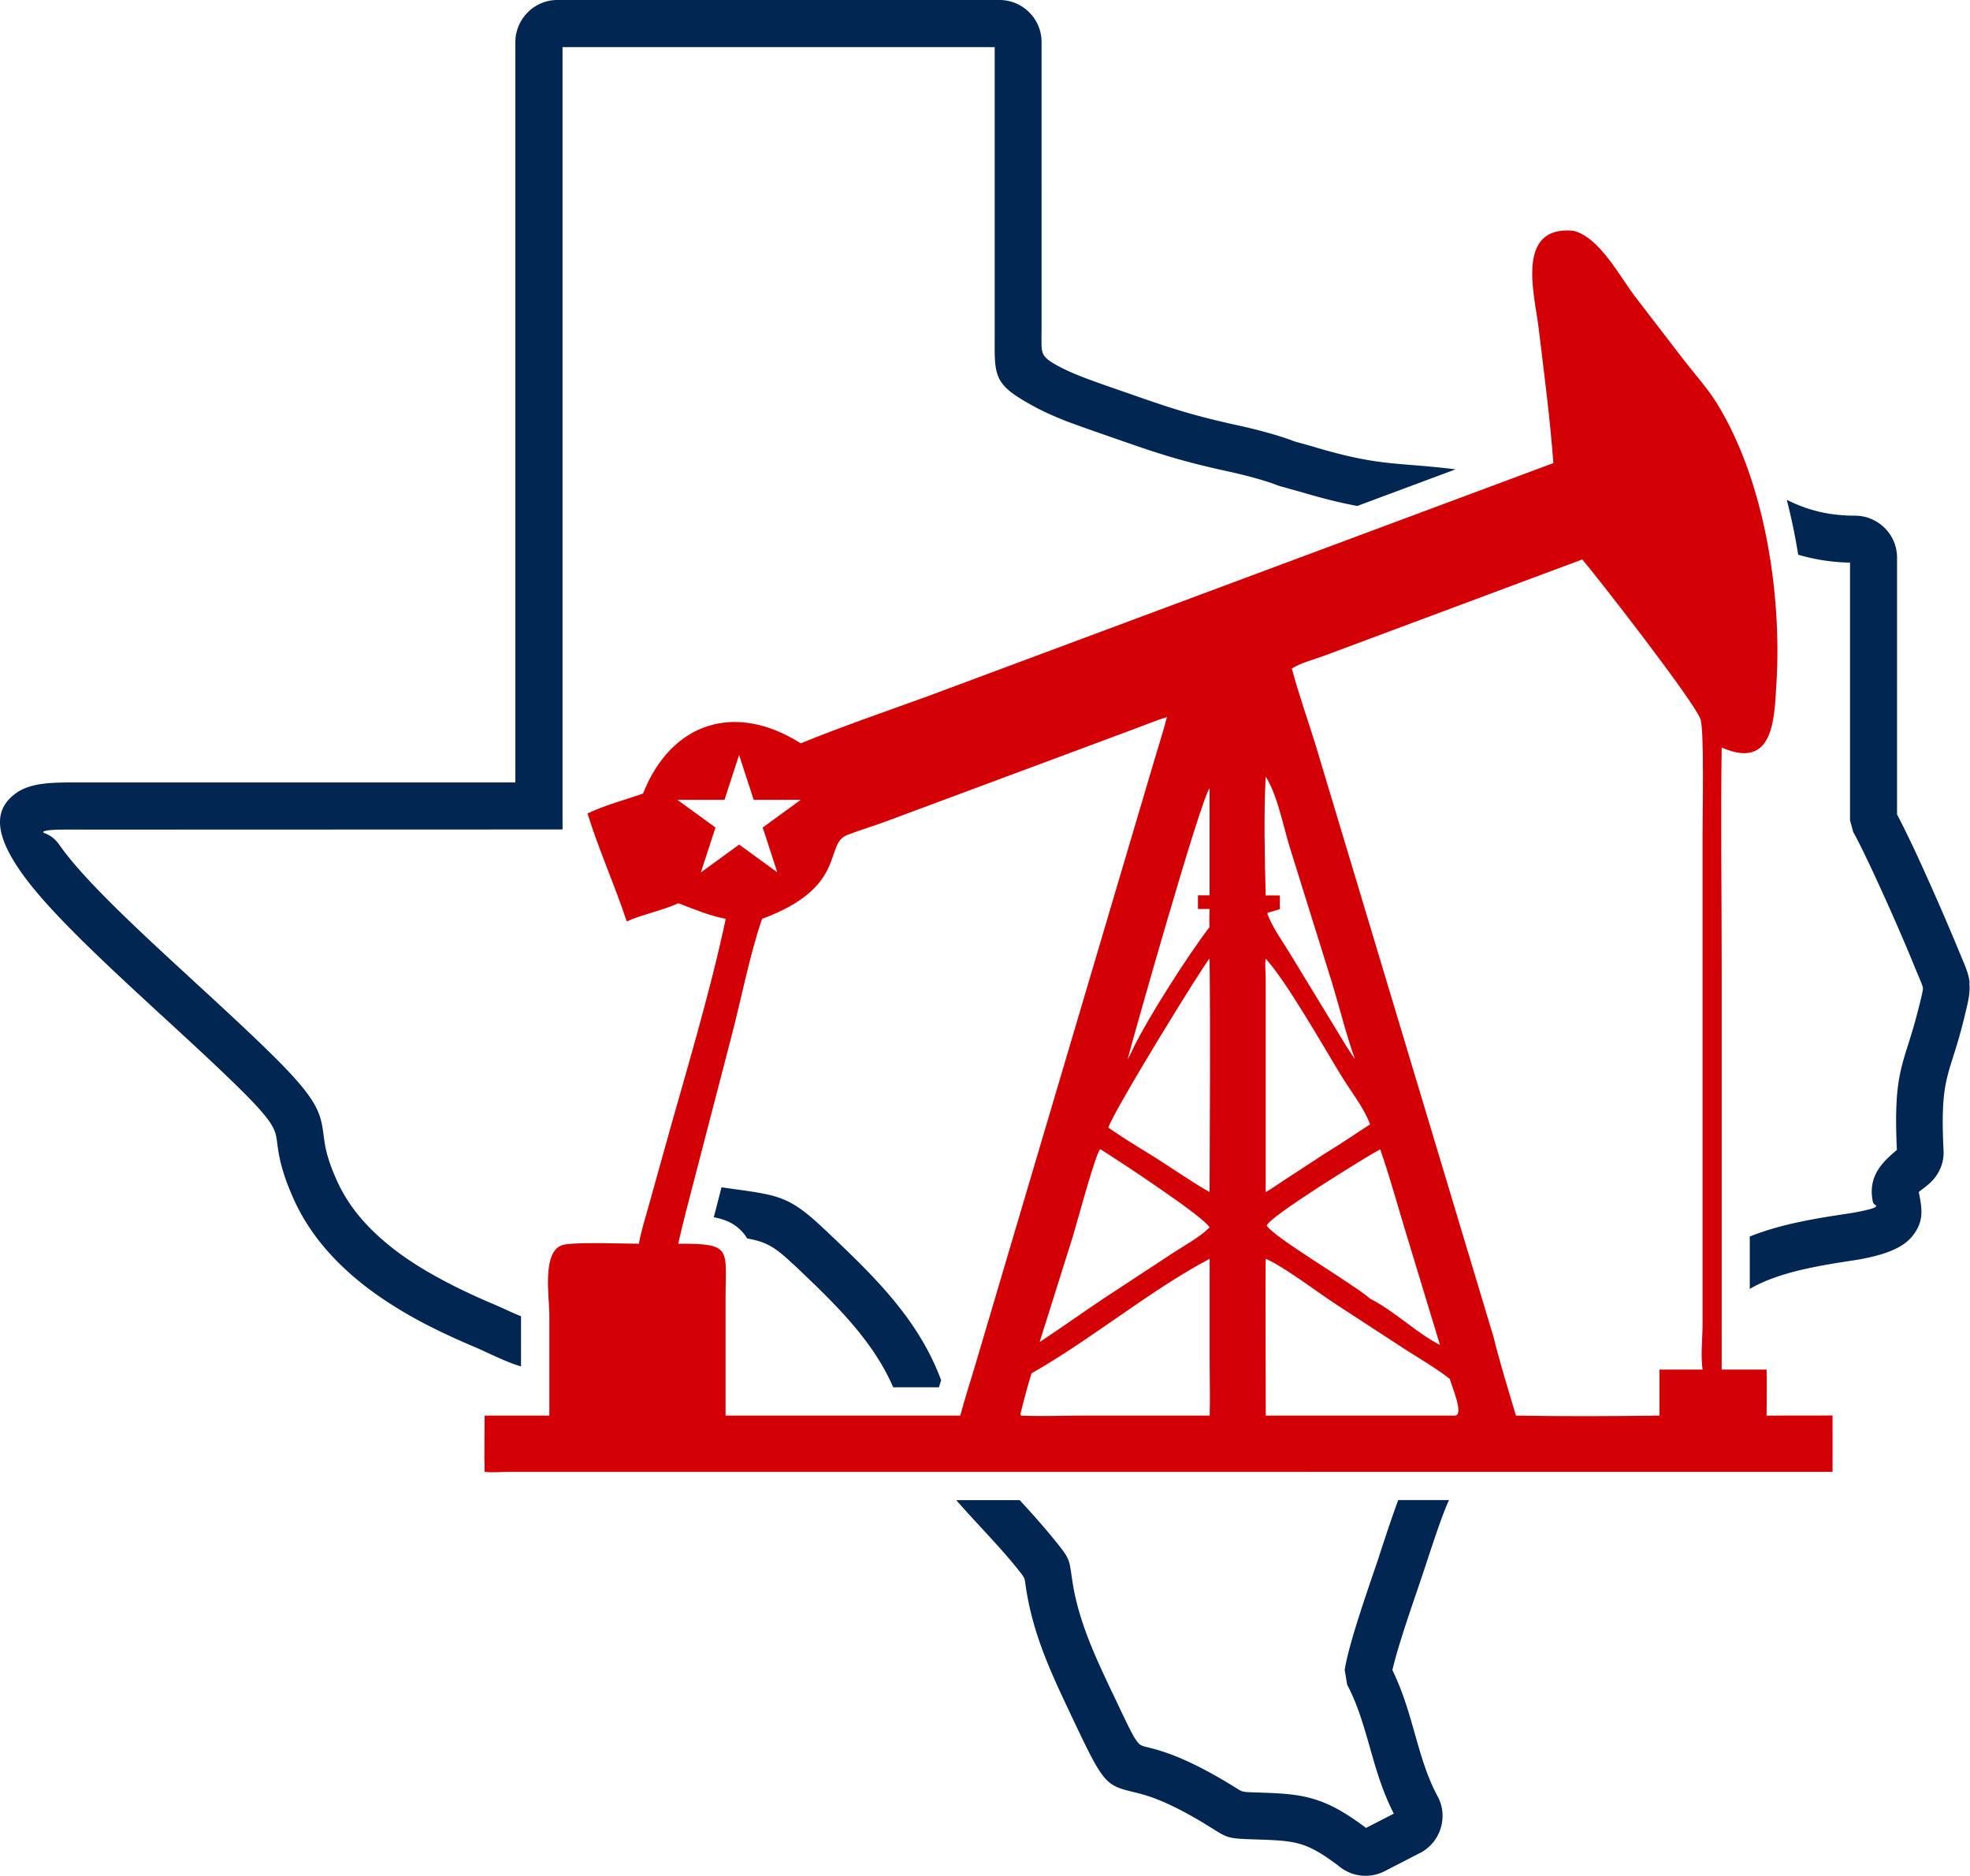 <?xml version="1.0" encoding="UTF-8"?>
<svg data-bbox="0 0 253.82 241.748" viewBox="0 0 253.86 241.75" xmlns="http://www.w3.org/2000/svg" data-type="color">
    <g>
        <path d="M253.82 126.7c-.12-1.12-.46-1.92-1.09-3.42l-.5-1.2c-.46-1.12-1.08-2.57-1.79-4.23-.73-1.68-1.44-3.29-2.07-4.69-.85-1.9-1.71-3.78-2.51-5.41-.5-1.04-.98-2-1.4-2.78V71.88c0-1.5-.6-2.85-1.59-3.83-.98-.98-2.33-1.59-3.83-1.59s-2.95-.15-4.21-.42c-1.28-.27-2.45-.66-3.59-1.16-.31-.14-.64-.29-.99-.46a77 77 0 0 1 1.47 7.07 25.2 25.2 0 0 0 6.68 1.02v33.21l.41 1.51c.38.66.94 1.77 1.6 3.14.73 1.5 1.57 3.34 2.44 5.25.76 1.69 1.46 3.27 2.04 4.62.6 1.38 1.2 2.8 1.74 4.13l.52 1.25c.4.95.62 1.47.64 1.69.03.25-.12.88-.45 2.22l-.09.34c-.47 1.92-.94 3.39-1.33 4.67l-.03.07c-1.13 3.59-1.82 5.79-1.45 13.59-1.79 1.51-3.77 3.32-3.11 6.63.11.55.6.43.39.69-.15.18-.99.43-3.04.8l-.71.11c-3.76.57-8.38 1.28-12.49 2.93v6.76c3.75-2.22 9.22-3.05 13.4-3.69l.8-.13c3.8-.7 5.77-1.69 6.85-3.11 1.44-1.87 1.15-3.47.73-5.55 0-.05.66-.5 1.22-.98s.04-.04.04-.04a5.45 5.45 0 0 0 1.49-1.97c.33-.74.49-1.57.44-2.43-.35-6.98.23-8.81 1.18-11.84l.02-.06c.42-1.32.9-2.85 1.44-5.02l.08-.36c.5-2.03.73-2.99.6-4.26Zm-84.21-69.03-2.79-.78c-.87-.34-1.97-.7-3.18-1.04-1.33-.38-2.77-.74-4.17-1.04-6.05-1.33-8.87-2.3-14.07-4.12l-1.91-.66c-1.35-.47-2.66-.93-3.83-1.38-1.14-.44-2.19-.89-3.1-1.37-2.36-1.27-2.35-1.6-2.35-3.62v-.83h.01V5.42c0-1.49-.6-2.84-1.59-3.83A5.4 5.4 0 0 0 128.81 0H71.82c-1.48 0-2.83.6-3.81 1.59-.98.98-1.6 2.34-1.6 3.83v95.42H9.87c-3.04 0-5.81 0-7.73 1.33-2.72 1.9-3.16 4.87.52 10.15 3.49 5.02 10.82 11.77 18.05 18.44l.09.08c3.55 3.26 7.07 6.5 9.9 9.28 4.69 4.61 4.8 5.49 5.01 7.11.21 1.61.49 3.67 2.19 7.43 1 2.2 2.32 4.23 3.88 6.08 1.52 1.81 3.26 3.43 5.14 4.91 2.18 1.69 4.52 3.17 6.91 4.47 2.32 1.26 4.81 2.41 7.34 3.48.61.26 1.22.54 1.81.82 1.48.68 2.84 1.3 4.16 1.68v-6.47c-.52-.2-1.07-.44-1.65-.71-.62-.28-1.27-.58-1.98-.88-2.25-.95-4.53-2.01-6.79-3.24-2.19-1.18-4.26-2.48-6.08-3.9-1.58-1.24-3.02-2.58-4.24-4.03-1.19-1.41-2.2-2.97-2.97-4.68-1.35-2.98-1.55-4.52-1.71-5.73-.39-2.97-.6-4.58-6.77-10.64-3-2.95-6.51-6.18-10.04-9.42l-.09-.09c-6.98-6.42-14.05-12.94-17.17-17.43-1.09-1.57-2.38-1.47-2.03-1.71.38-.26 2.23-.26 4.26-.26s.42.01.42.01l59.16-.02h3.03V6.07h55.69v37.59c-.03 5.15-.03 6.01 5.55 8.98 1.15.6 2.42 1.14 3.75 1.67h.01c1.32.5 2.65.96 4.01 1.44l1.9.66c5.49 1.92 8.46 2.95 14.78 4.33 1.34.29 2.66.62 3.82.95 1.03.29 1.95.59 2.65.87l.34.11 2.97.83c2.88.85 5.07 1.36 6.94 1.71l12.67-4.72c-2.34-.29-4.15-.44-5.79-.57-3.59-.29-6.29-.51-12.18-2.24Zm8.12 142.87-.72 2.11c-1.33 3.91-3.24 9.49-3.73 12.57l.32 1.91c1.31 2.45 2.1 5.2 2.89 7.95.82 2.88 1.63 5.76 3.12 8.66l-3.58 1.84c-2.77-2.08-4.79-3.18-6.99-3.8-2.19-.61-4.31-.68-7.45-.78-1.46-.04-1.52-.08-2.19-.5l-1.16-.71c-5.81-3.49-8.77-4.21-10.58-4.66-1.14-.28-1.16-.28-4.28-6.9l-.03-.04c-2.12-4.49-4.2-8.88-5.06-13.79-.11-.68-.16-1.01-.2-1.29-.32-2.3-.33-2.35-2.46-4.96-1.44-1.76-2.86-3.32-4.23-4.82h-8.18c1.02 1.17 2.08 2.32 3.16 3.49 1.54 1.67 3.13 3.38 4.56 5.15 1.06 1.32 1.07 1.33 1.17 1.98.06.45.14 1.01.23 1.49.99 5.68 3.24 10.45 5.55 15.33l.02.05c4.36 9.21 4.44 9.23 8.33 10.18 1.47.36 3.86.95 8.89 3.97l1.05.65c1.97 1.24 2.11 1.33 5.23 1.43h.01c2.68.09 4.49.14 6.01.57 1.44.4 2.89 1.21 5.01 2.81a5.43 5.43 0 0 0 2.87 1.28c1.04.12 2.11-.04 3.11-.55s4.58-2.36 4.58-2.36l.08-.03c1.31-.72 2.21-1.9 2.59-3.22.39-1.33.28-2.79-.44-4.09-1.33-2.46-2.13-5.26-2.92-8.05-.77-2.72-1.55-5.44-2.88-8.17.62-2.74 2.19-7.33 3.32-10.64l.74-2.19c1.14-3.47 2.02-6.14 2.81-8.1.14-.35.28-.67.42-.98h-6.54c-.75 2-1.52 4.34-2.46 7.2Zm-71.45-42.07c-4.42-4.21-5.85-4.41-11.52-5.2l-.71-.1c-.36-.05-.71-.1-1.08-.15-.2.82-.42 1.65-.63 2.47l-.36 1.39c1.38.25 2.56.74 3.51 1.71.32.32.58.66.79 1.02 2.34.42 3.49 1 5.84 3.24l.12.09c5.17 4.9 10.2 9.69 12.86 15.85h5.9c.09-.31.18-.6.28-.9-2.97-8.04-8.91-13.66-14.99-19.42Z" fill="#002651" data-color="1"/>
        <path d="M227.65 182.44c0-1.98.04-3.96 0-5.93h-5.79v-52.47c0-9.23-.13-18.47 0-27.7 6.71 2.94 6.78-3.68 7.05-8.15.73-11.73-1.53-26.23-7.65-36.18-1.17-1.9-2.71-3.61-4.09-5.37l-6.41-8.34c-2.01-2.6-4.64-7.77-8.03-8.56-7.51-.71-4.96 8.35-4.47 12.44.68 5.63 1.5 11.86 1.91 17.5l-80.51 30.01c-5.49 2-11.07 3.9-16.47 6.11-8.43-5.35-16.68-2.74-20.33 6.47-2.34.83-4.92 1.49-7.15 2.57 1.37 4.49 3.53 9.28 5.05 13.91 2.15-.95 4.5-1.36 6.65-2.34 2.05.77 3.94 1.59 6.11 2.01-2.13 10.05-5.41 20.68-8.15 30.61l-1.86 6.66c-.42 1.51-.91 3.05-1.18 4.6-2.02 0-8.21-.25-9.77.15-2.78.71-1.77 6.81-1.77 8.92v13.08h-8.34c0 2.42-.06 4.84 0 7.25.9.11 1.89.02 2.8.01h24.47l146.43-.01v-7.26m-80.28-65.28c-.01.76-.07 1.56 0 2.32-2.67 3.47-7.69 11.3-9.75 15.44-.25.54-.5 1.09-.81 1.6.78-3.01 9.38-33.4 10.56-34.92v13.8h-1.5v1.76zm-65.55-4.73 1.88-5.77-4.91-3.57h6.07l1.88-5.77 1.88 5.77h6.07l-4.91 3.57 1.88 5.77-4.91-3.57-4.91 3.57Zm33.43 70.02H93.5v-15.56c.02-5.92.81-6.64-6.1-6.59.6-2.74 1.35-5.45 2.04-8.16l4.84-18.64c1.23-4.69 2.37-10.62 3.93-15.07 11.1-4.11 7.94-9.64 10.95-10.8 1.68-.65 3.41-1.16 5.1-1.79l32.18-11.98c1.3-.48 2.6-1.03 3.93-1.43-.47 1.87-1.08 3.7-1.62 5.55l-23.2 78.37c-.6 2.04-1.27 4.04-1.8 6.1m18.05-34.33c2.39 1.49 13.44 8.77 14.07 10.08-1.33 1.31-3.24 2.32-4.81 3.35l-8.86 5.82c-2.76 1.84-5.46 3.78-8.23 5.6l4.33-13.76c.35-1.16 2.99-10.96 3.5-11.1Zm14.07 34.33h-16.29c-2.66 0-5.35.12-8 0l-.1-.14c.44-1.77.9-3.57 1.45-5.31 7.83-4.45 15.24-10.68 22.95-14.76v13.66c0 2.18.07 4.38 0 6.56Zm0-28.81c-2.74-1.55-5.35-3.46-8.06-5.1-1.69-1.02-3.35-2.08-4.99-3.2.78-2.35 12.44-21.27 13.05-21.79.11 10.02.03 20.06 0 30.09m7.23-53.55c1.54 2.45 2.24 6.33 3.11 9.14l5.43 17.41c1 3.28 1.81 6.66 2.97 9.89l-1.06-1.6-7.26-11.93c-1-1.67-2.31-3.42-2.98-5.24l.05-.11c.52-.16 1.04-.32 1.57-.47v-1.76c-.61 0-1.22-.03-1.83 0-.12-4.73-.26-10.62 0-15.31Zm0 23.47c2.68 2.91 7.62 11.64 9.84 15.25 1.19 1.94 2.84 3.98 3.61 6.11-1.87 1.2-3.72 2.48-5.62 3.63l-5.29 3.45c-.84.54-1.67 1.16-2.54 1.65v-27.5c0-.82-.12-1.8 0-2.59m14.75 24.56c1.17 3.33 2.11 6.74 3.12 10.11l4.59 15.12c-3.13-1.62-5.76-4.31-9-5.97l-.13-.11c-2.48-2.06-12.05-7.65-13.19-9.28-.03-.98 13.18-9.13 14.62-9.86Zm9.55 34.33h-24.29c0-1.87-.08-20.1 0-20.22 2.62 1.21 6.47 4.19 9.07 5.89l8.99 5.86c1.88 1.21 3.9 2.36 5.66 3.75.27 1.05 1.94 4.8.58 4.72Zm32-75.39v63.51c0 1.95-.27 4.01 0 5.95h-5.56v5.93c-6.14.08-12.35.11-18.49 0-1-3.35-2.05-6.76-2.89-10.14l-22.91-76.23c-1.01-3.3-2.19-6.57-3.08-9.91 1.19-.75 2.8-1.14 4.12-1.63L203.9 72.1c1.74 2.04 14.41 18.26 15.23 20.6.49 1.41.27 12.02.27 14.35" fill="#d30005" data-color="2"/>
    </g>
</svg>
